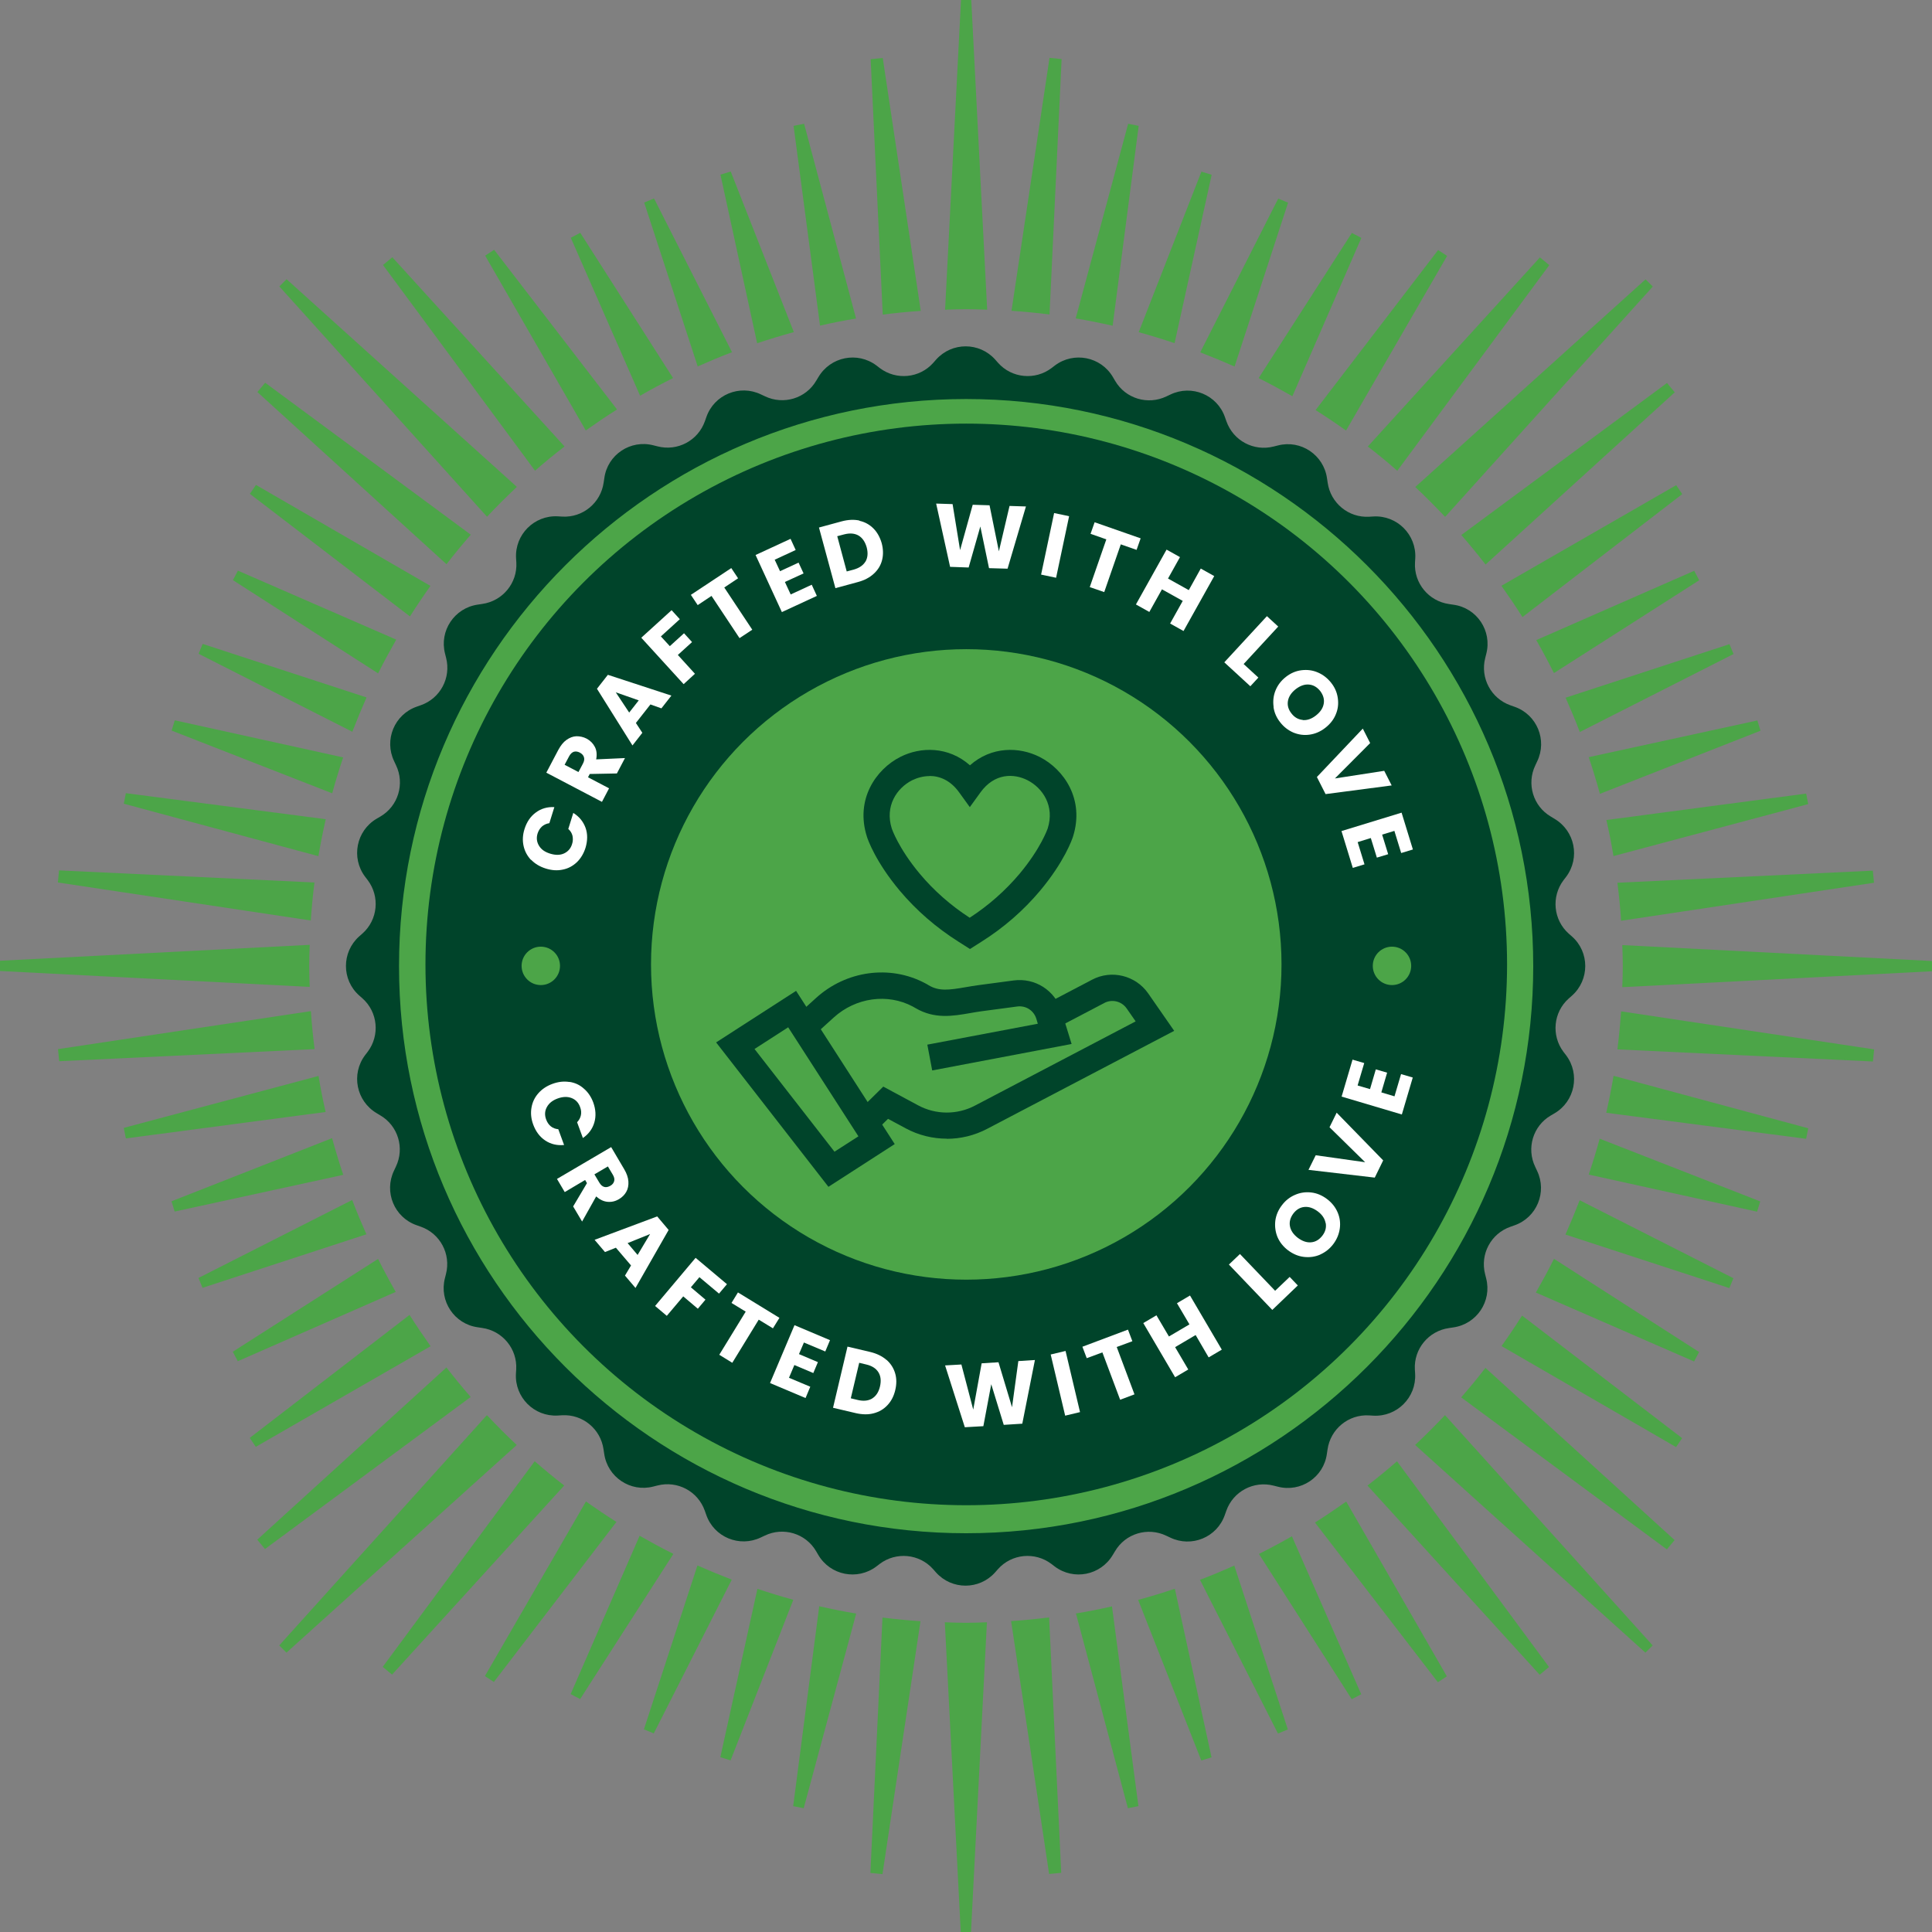 <?xml version="1.0" encoding="UTF-8"?><svg id="Layer_2" xmlns="http://www.w3.org/2000/svg" viewBox="0 0 146.9 146.9"><rect x="0" y="0" width="146.9" height="146.9" fill="#808080" stroke="none"/><defs><style>.cls-1{fill:#4ca548;}.cls-1,.cls-2,.cls-3{stroke-width:0px;}.cls-2{fill:#fff;}.cls-3{fill:#00442a;}</style></defs><g id="Layer_1-2"><circle class="cls-1" cx="73.47" cy="73.33" r="43.84"/><circle class="cls-3" cx="73.47" cy="73.33" r="41.12"/><path class="cls-3" d="m119.08,80.24l-.2-.26c-.94-1.25-.77-3.02.4-4.06l.25-.22h0c1.34-1.2,1.34-3.3,0-4.49h0s-.25-.22-.25-.22c-1.17-1.04-1.34-2.81-.4-4.06l.2-.26c1.08-1.44.67-3.49-.88-4.41h0l-.28-.17c-1.35-.79-1.86-2.49-1.18-3.9l.14-.3h0c.78-1.62-.02-3.56-1.72-4.15h0l-.31-.11c-1.48-.52-2.31-2.08-1.92-3.6l.08-.32h0c.45-1.74-.71-3.49-2.5-3.73h0l-.33-.05c-1.55-.22-2.68-1.59-2.59-3.15l.02-.33h0c.1-1.79-1.38-3.28-3.18-3.18h0l-.33.02c-1.56.09-2.93-1.04-3.15-2.59l-.05-.33c-.25-1.78-1.99-2.95-3.73-2.5h0l-.32.08c-1.52.39-3.08-.44-3.6-1.92l-.11-.31h0c-.59-1.7-2.53-2.5-4.15-1.72l-.3.14c-1.41.68-3.11.17-3.9-1.18l-.17-.29h0c-.91-1.55-2.97-1.96-4.41-.88h0l-.26.2c-1.25.94-3.02.77-4.06-.4l-.22-.25h0c-1.2-1.34-3.29-1.34-4.49,0h0s-.22.25-.22.25c-1.04,1.17-2.81,1.34-4.06.4l-.26-.2h0c-1.44-1.08-3.49-.67-4.41.88h0s-.17.28-.17.28c-.79,1.35-2.49,1.86-3.9,1.18l-.3-.14h0c-1.62-.78-3.56.02-4.15,1.72h0s-.11.31-.11.31c-.52,1.48-2.08,2.31-3.6,1.92l-.32-.08h0c-1.74-.45-3.49.71-3.73,2.5h0s-.05.33-.05.33c-.22,1.55-1.59,2.68-3.15,2.59l-.33-.02c-1.79-.1-3.28,1.38-3.18,3.18l.02.33c.09,1.56-1.04,2.93-2.59,3.15l-.33.05h0c-1.78.25-2.95,1.99-2.5,3.73h0s.08.32.08.32c.39,1.52-.44,3.08-1.92,3.6l-.31.11h0c-1.7.59-2.5,2.53-1.72,4.15h0s.14.3.14.3c.68,1.41.17,3.11-1.18,3.9l-.29.17h0c-1.55.91-1.96,2.97-.88,4.41h0s.2.26.2.26c.94,1.25.77,3.02-.4,4.06l-.25.22c-1.34,1.2-1.34,3.3,0,4.49h0l.25.22c1.17,1.04,1.34,2.81.4,4.06l-.2.26h0c-1.08,1.44-.67,3.49.88,4.41h0s.28.17.28.17c1.35.79,1.86,2.49,1.18,3.9l-.14.3h0c-.78,1.62.02,3.56,1.72,4.15h0l.31.11c1.48.52,2.31,2.08,1.92,3.6l-.08.32h0c-.45,1.74.72,3.49,2.5,3.73h0l.33.05c1.55.22,2.68,1.59,2.59,3.15l-.02.33h0c-.1,1.79,1.38,3.28,3.18,3.18h0l.33-.02c1.56-.09,2.93,1.04,3.15,2.59l.05.33h0c.25,1.78,1.99,2.95,3.73,2.5h0l.32-.08c1.52-.39,3.08.44,3.6,1.92l.11.31h0c.59,1.7,2.53,2.5,4.15,1.72h0l.3-.14c1.41-.68,3.11-.17,3.9,1.18l.17.29c.91,1.55,2.97,1.96,4.41.88h0s.26-.2.26-.2c1.25-.94,3.02-.77,4.06.4l.22.25h0c1.2,1.34,3.29,1.34,4.49,0h0s.22-.25.22-.25c1.04-1.17,2.81-1.34,4.06-.4l.26.2h0c1.44,1.08,3.49.67,4.41-.88h0s.17-.28.17-.28c.79-1.35,2.49-1.86,3.9-1.18l.3.14h0c1.62.78,3.56-.02,4.15-1.72h0s.11-.31.11-.31c.52-1.48,2.08-2.31,3.6-1.92l.32.08h0c1.74.45,3.49-.71,3.73-2.5h0s.05-.33.05-.33c.22-1.55,1.59-2.68,3.15-2.59l.33.02h0c1.79.1,3.28-1.38,3.18-3.18h0s-.02-.33-.02-.33c-.09-1.56,1.04-2.93,2.59-3.15l.33-.05h0c1.78-.25,2.95-1.99,2.5-3.73h0s-.08-.32-.08-.32c-.39-1.52.44-3.08,1.92-3.6l.31-.11c1.7-.59,2.5-2.53,1.72-4.15h0s-.14-.3-.14-.3c-.68-1.41-.17-3.11,1.18-3.9l.29-.17h0c1.55-.91,1.96-2.97.88-4.41h0Zm-45.62,36.34c-23.78,0-43.12-19.35-43.12-43.12s19.34-43.12,43.12-43.12,43.12,19.35,43.12,43.12-19.35,43.12-43.12,43.12Z"/><circle class="cls-1" cx="73.47" cy="73.33" r="23.97"/><circle class="cls-1" cx="105.84" cy="73.44" r="1.46"/><circle class="cls-1" cx="41.12" cy="73.44" r="1.46"/><path class="cls-2" d="m43.29,82.26c.42.06.79.23,1.1.51.32.27.56.63.72,1.06.19.53.22,1.04.08,1.52s-.43.88-.87,1.18l-.44-1.2c.15-.16.25-.34.29-.54.04-.2.02-.4-.06-.61-.12-.34-.34-.57-.65-.69-.31-.12-.66-.11-1.05.03-.39.14-.67.36-.83.66-.16.29-.18.61-.05.95.08.21.19.38.35.51.16.13.35.2.57.22l.44,1.2c-.53.05-1.01-.06-1.43-.34-.42-.28-.72-.68-.92-1.22-.16-.44-.2-.86-.13-1.27.07-.42.24-.78.52-1.1.28-.32.64-.56,1.08-.72.44-.16.87-.21,1.29-.14Z"/><path class="cls-2" d="m43.58,91.73l1.05-1.77-.14-.24-1.55.92-.59-1,4.12-2.42.99,1.68c.19.32.3.63.32.93.02.29-.03.56-.16.79-.13.23-.32.42-.56.56-.27.16-.56.23-.87.2-.31-.03-.59-.17-.86-.41l-1.07,1.91-.67-1.13Zm1.62-2.43l.37.62c.11.18.23.29.38.33.14.04.3,0,.46-.09.16-.09.25-.21.29-.36.04-.14,0-.31-.11-.49l-.37-.62-1.02.6Z"/><path class="cls-2" d="m47.99,96.23l-1.16-1.36-.83.33-.79-.93,4.76-1.78.87,1.03-2.52,4.41-.8-.94.46-.77Zm.49-.81l.95-1.59-1.71.69.76.9Z"/><path class="cls-2" d="m55.27,97.65l-.6.71-1.49-1.25-.65.77,1.11.94-.58.69-1.11-.94-1.25,1.48-.89-.75,3.08-3.66,2.38,2Z"/><path class="cls-2" d="m59.26,100.21l-.49.79-1.08-.66-2.01,3.28-.99-.61,2.01-3.28-1.08-.66.49-.8,3.15,1.93Z"/><path class="cls-2" d="m61.13,102.07l-.38.89,1.44.61-.35.83-1.44-.61-.41.97,1.62.68-.36.86-2.7-1.14,1.86-4.4,2.7,1.14-.36.86-1.62-.68Z"/><path class="cls-2" d="m67.4,103.39c.32.28.54.62.66,1.02.12.4.12.83.01,1.29-.11.46-.3.83-.59,1.14-.29.31-.63.51-1.05.62-.41.11-.86.1-1.35-.01l-1.74-.41,1.1-4.65,1.74.41c.49.12.9.32,1.22.6Zm-1.08,2.94c.29-.18.49-.48.59-.91s.06-.79-.12-1.08c-.18-.29-.49-.49-.92-.59l-.54-.13-.64,2.7.54.13c.43.1.79.06,1.08-.11Z"/><path class="cls-2" d="m78.69,103.41l-.96,4.84-1.41.09-.95-3.09-.6,3.19-1.41.08-1.5-4.7,1.24-.07.9,3.43.64-3.52,1.28-.08,1.03,3.42.48-3.51,1.25-.08Z"/><path class="cls-2" d="m81.02,102.72l1.1,4.65-1.13.27-1.1-4.65,1.13-.27Z"/><path class="cls-2" d="m85.77,101.11l.33.87-1.19.44,1.35,3.6-1.09.41-1.35-3.6-1.19.44-.33-.87,3.46-1.3Z"/><path class="cls-2" d="m90.48,98.5l2.42,4.12-1,.59-.99-1.7-1.56.92,1,1.7-1,.59-2.42-4.12,1-.59.95,1.61,1.56-.92-.95-1.61,1-.59Z"/><path class="cls-2" d="m96.96,98.14l1.1-1.05.62.65-1.94,1.86-3.3-3.45.84-.8,2.68,2.8Z"/><path class="cls-2" d="m100.39,95.39c-.39.17-.8.23-1.24.18s-.83-.22-1.21-.5c-.37-.28-.64-.62-.81-1.02-.16-.4-.21-.81-.16-1.24.06-.43.23-.82.5-1.17.27-.36.6-.62,1-.79.39-.17.8-.23,1.23-.18.43.05.83.22,1.2.5.37.28.64.62.81,1.02s.22.81.16,1.23-.22.81-.49,1.17c-.27.36-.6.62-1,.8Zm.4-2.4c-.06-.34-.26-.63-.59-.88-.34-.25-.67-.37-1.01-.34-.34.03-.62.2-.85.5-.23.31-.32.63-.26.96.06.33.26.63.6.89.34.25.67.37,1.01.34.34-.03.62-.2.86-.51.23-.3.31-.62.25-.96Z"/><path class="cls-2" d="m101.63,84.6l3.54,3.63-.64,1.31-5.04-.59.55-1.11,3.76.53-2.71-2.66.54-1.1Z"/><path class="cls-2" d="m103.24,82.54l.93.27.44-1.5.86.25-.44,1.5,1,.3.5-1.69.89.26-.83,2.81-4.58-1.36.83-2.81.89.26-.5,1.69Z"/><path class="cls-2" d="m40.38,65.39c-.29-.31-.48-.66-.57-1.07-.09-.41-.07-.84.07-1.28.17-.54.45-.96.86-1.26.4-.3.88-.44,1.41-.41l-.38,1.22c-.22.03-.4.12-.56.25-.15.14-.26.31-.33.52-.11.34-.07.66.1.94.17.29.46.49.86.61.4.12.75.12,1.05-.02.3-.14.51-.38.61-.72.07-.21.07-.42.03-.62-.05-.2-.15-.37-.32-.52l.38-1.22c.45.28.76.66.93,1.13.17.47.16.98,0,1.52-.14.44-.36.81-.66,1.1-.31.29-.66.48-1.07.56-.41.09-.84.06-1.29-.08-.45-.14-.82-.36-1.12-.67Z"/><path class="cls-2" d="m46.9,58.81l-2.06.04-.13.25,1.6.84-.54,1.03-4.23-2.22.91-1.73c.18-.33.38-.59.62-.76.24-.17.49-.27.76-.28.26,0,.52.05.77.18.28.15.49.36.63.63.14.27.17.59.1.95l2.19-.1-.61,1.16Zm-2.92-.1l.34-.64c.1-.19.13-.35.08-.5-.04-.14-.15-.26-.32-.35-.16-.08-.31-.1-.45-.06-.14.05-.26.16-.36.35l-.34.64,1.05.55Z"/><path class="cls-2" d="m49.45,53.57l-1.1,1.4.49.75-.75.96-2.7-4.31.83-1.06,4.83,1.58-.76.97-.84-.3Zm-.89-.32l-1.74-.61,1.02,1.54.73-.93Z"/><path class="cls-2" d="m51.06,46.39l.63.69-1.44,1.31.68.74,1.08-.98.61.67-1.08.98,1.3,1.43-.86.79-3.22-3.53,2.3-2.09Z"/><path class="cls-2" d="m55.6,43.19l.52.78-1.05.7,2.13,3.21-.97.64-2.13-3.21-1.05.7-.52-.78,3.08-2.04Z"/><path class="cls-2" d="m58.9,42.55l.41.88,1.41-.65.38.82-1.42.65.44.95,1.6-.74.39.85-2.66,1.23-2-4.34,2.66-1.23.39.85-1.6.74Z"/><path class="cls-2" d="m65.35,39.6c.42.09.77.29,1.06.58.29.29.5.67.63,1.12.12.45.13.88.03,1.28-.1.4-.31.75-.63,1.04-.31.29-.71.5-1.19.63l-1.73.47-1.25-4.61,1.73-.47c.49-.13.94-.15,1.35-.06Zm.46,3.1c.17-.3.2-.66.09-1.08-.12-.42-.32-.72-.62-.9-.3-.17-.66-.2-1.09-.09l-.53.14.72,2.68.53-.14c.42-.12.72-.32.9-.62Z"/><path class="cls-2" d="m78.01,38.5l-1.4,4.74-1.41-.04-.66-3.17-.89,3.12-1.41-.05-1.06-4.81,1.25.04.57,3.5.96-3.45,1.28.04.71,3.5.81-3.45,1.25.04Z"/><path class="cls-2" d="m81.29,39.25l-.99,4.68-1.14-.24.99-4.68,1.14.24Z"/><path class="cls-2" d="m86.73,40.93l-.31.88-1.2-.42-1.26,3.63-1.1-.38,1.26-3.63-1.2-.42.31-.88,3.49,1.22Z"/><path class="cls-2" d="m92.32,43.81l-2.33,4.17-1.02-.57.96-1.72-1.58-.88-.96,1.72-1.02-.57,2.33-4.17,1.02.57-.91,1.63,1.58.88.91-1.64,1.02.57Z"/><path class="cls-2" d="m94.56,50.49l1.12,1.03-.61.66-1.98-1.82,3.24-3.51.86.79-2.63,2.85Z"/><path class="cls-2" d="m96.84,53.75c-.06-.42-.02-.84.14-1.24.16-.4.42-.75.79-1.04.37-.29.77-.46,1.2-.51.43-.05.84,0,1.23.17.4.17.73.43,1.01.78.28.35.45.74.51,1.17.06.42.02.83-.15,1.23-.16.4-.43.74-.8,1.03-.37.29-.77.46-1.2.52-.43.06-.84,0-1.23-.16-.39-.17-.73-.43-1-.78-.28-.35-.45-.74-.51-1.17Zm2.21,1c.34.03.68-.09,1.01-.35.33-.26.53-.55.59-.89.06-.33-.03-.65-.26-.96-.24-.3-.52-.47-.86-.5s-.67.09-1.01.35c-.33.26-.53.56-.59.89-.06.34.03.66.27.96.23.3.52.46.86.49Z"/><path class="cls-2" d="m105.82,59.72l-5.03.66-.66-1.3,3.49-3.68.56,1.1-2.68,2.69,3.75-.58.56,1.1Z"/><path class="cls-2" d="m106.01,63.18l-.92.28.46,1.49-.86.26-.46-1.49-1,.31.52,1.69-.89.27-.86-2.8,4.57-1.4.86,2.8-.89.27-.52-1.69Z"/><path class="cls-3" d="m70.88,81.39l-.37-1.96,8.4-1.59-.11-.37c-.19-.63-.79-1.03-1.46-.94l-2.7.36c-.3.04-.59.09-.87.14-1.33.23-2.71.47-4.16-.38l-.21-.12c-1.92-1.02-4.33-.68-6,.83l-1.61,1.46-1.35-1.48,1.61-1.46c2.29-2.08,5.62-2.54,8.29-1.12.1.05.19.1.28.16.78.46,1.54.36,2.81.14.31-.05.62-.11.94-.15l2.7-.36c1.63-.22,3.16.76,3.64,2.33l.77,2.5-10.59,2.01Z"/><path class="cls-3" d="m72,86.58c-1.08,0-2.16-.26-3.14-.79l-1.34-.72-1.02,1.01-1.41-1.42,2.07-2.04,2.64,1.42c1.35.73,2.98.74,4.34.02l12.21-6.4-.69-.99c-.38-.54-1.11-.72-1.69-.41l-3.72,1.95-.93-1.77,3.72-1.95c1.48-.78,3.31-.32,4.26,1.04l1.98,2.85-14.22,7.45c-.97.51-2.02.76-3.08.76Z"/><path class="cls-3" d="m62.99,90.24l-8.54-10.98,6.08-3.92,7.5,11.65-5.04,3.25Zm-5.62-10.48l6.08,7.81,1.82-1.17-5.34-8.29-2.56,1.65Z"/><path class="cls-3" d="m73.74,72.15l-.85-.54c-1.71-1.08-3.22-2.39-4.48-3.89-1.85-2.21-2.43-3.9-2.49-4.09-.91-2.84.68-5.14,2.54-6.08,1.54-.78,3.65-.81,5.29.64,1.64-1.45,3.74-1.42,5.29-.64,1.86.94,3.45,3.24,2.54,6.08-.06.19-.65,1.89-2.5,4.1-1.26,1.5-2.76,2.81-4.48,3.89l-.85.54Zm-3.07-13.14c-.47,0-.93.13-1.32.32-1.16.59-2.09,1.96-1.54,3.68,0,0,.5,1.48,2.12,3.42,1.07,1.28,2.35,2.41,3.8,3.35,1.45-.94,2.72-2.07,3.8-3.35,1.62-1.94,2.12-3.41,2.13-3.43.55-1.72-.38-3.09-1.54-3.68-1.03-.52-2.5-.55-3.57.93l-.81,1.12-.81-1.12c-.66-.92-1.48-1.25-2.26-1.25Z"/><path class="cls-1" d="m73.45,123.39c-.54,0-1.07-.02-1.61-.04l1.21,23.55h.78l1.21-23.55c-.53.02-1.06.04-1.59.04Z"/><path class="cls-1" d="m76.88,123.26l2.89,19.23.92-.09-.92-19.42c-.96.12-1.92.22-2.89.28Z"/><path class="cls-1" d="m81.81,122.68l3.95,14.81.8-.16-2.01-15.19c-.91.21-1.82.39-2.74.54Z"/><path class="cls-1" d="m91.24,120.12l5.93,11.69.75-.31-4.07-12.46c-.86.38-1.73.75-2.61,1.08Z"/><path class="cls-1" d="m86.54,121.65l4.8,12.21.78-.24-2.79-12.82c-.92.31-1.85.59-2.79.85Z"/><path class="cls-1" d="m95.72,118.15l7.06,11.05.72-.38-5.27-12.01c-.82.47-1.66.92-2.5,1.34Z"/><path class="cls-1" d="m99.98,115.76l9.35,12.15.68-.45-7.65-13.29c-.78.55-1.57,1.09-2.38,1.6Z"/><path class="cls-1" d="m103.98,112.96l13.09,14.38.71-.59-11.56-15.64c-.73.64-1.48,1.25-2.25,1.85Z"/><path class="cls-1" d="m109.86,107.61c-.73.78-1.49,1.53-2.26,2.26l17.51,15.79.55-.55-15.79-17.51Z"/><path class="cls-1" d="m112.95,104c-.59.77-1.21,1.52-1.85,2.25l15.64,11.56.59-.71-14.38-13.09Z"/><path class="cls-1" d="m115.73,100.03c-.5.79-1.02,1.56-1.56,2.32l13.27,7.68.46-.68-12.17-9.32Z"/><path class="cls-1" d="m118.16,95.71c-.43.87-.9,1.72-1.38,2.57l12.03,5.24.38-.72-11.04-7.09Z"/><path class="cls-1" d="m120.11,91.26c-.34.88-.7,1.75-1.08,2.61l12.46,4.07.31-.75-11.69-5.93Z"/><path class="cls-1" d="m121.63,86.59c-.25.92-.53,1.82-.83,2.72l12.8,2.82.24-.78-12.21-4.77Z"/><path class="cls-1" d="m122.69,81.79c-.16.95-.35,1.89-.56,2.82l15.2,1.98.16-.8-14.8-3.99Z"/><path class="cls-1" d="m123.26,76.9c-.07.97-.16,1.94-.28,2.89l19.43.92.09-.92-19.23-2.89Z"/><path class="cls-1" d="m123.35,71.86c.02.53.04,1.06.04,1.59s-.02,1.07-.04,1.61l23.55-1.21v-.78l-23.55-1.21Z"/><path class="cls-1" d="m123.26,70.01l19.23-2.89-.09-.92-19.42.92c.12.96.22,1.92.28,2.89Z"/><path class="cls-1" d="m122.68,65.09l14.81-3.95-.16-.8-15.19,2.01c.21.91.39,1.82.54,2.74Z"/><path class="cls-1" d="m121.65,60.36l12.21-4.8-.24-.78-12.82,2.79c.31.92.59,1.85.85,2.79Z"/><path class="cls-1" d="m120.12,55.66l11.69-5.93-.31-.75-12.46,4.07c.38.86.75,1.73,1.08,2.61Z"/><path class="cls-1" d="m118.15,51.18l11.05-7.06-.38-.72-12.01,5.27c.47.82.92,1.66,1.34,2.5Z"/><path class="cls-1" d="m115.76,46.92l12.15-9.35-.46-.68-13.29,7.65c.55.78,1.09,1.57,1.6,2.38Z"/><path class="cls-1" d="m112.96,42.92l14.38-13.09-.59-.71-15.64,11.56c.64.73,1.25,1.48,1.85,2.25Z"/><path class="cls-1" d="m109.88,39.3l15.79-17.51-.55-.55-17.51,15.79c.78.73,1.53,1.49,2.26,2.26Z"/><path class="cls-1" d="m106.24,35.8l11.56-15.64-.71-.59-13.09,14.38c.77.59,1.52,1.21,2.25,1.85Z"/><path class="cls-1" d="m102.35,32.73l7.68-13.27-.68-.45-9.32,12.17c.79.5,1.56,1.02,2.32,1.56Z"/><path class="cls-1" d="m98.27,30.12l5.24-12.03-.72-.38-7.09,11.04c.87.43,1.72.9,2.57,1.38Z"/><path class="cls-1" d="m93.87,27.87l4.07-12.46-.75-.31-5.93,11.69c.88.34,1.75.7,2.61,1.08Z"/><path class="cls-1" d="m89.31,26.09l2.82-12.8-.78-.24-4.77,12.21c.92.25,1.82.53,2.72.83Z"/><path class="cls-1" d="m84.6,24.77l1.98-15.2-.8-.16-3.99,14.8c.95.16,1.89.35,2.82.56Z"/><path class="cls-1" d="m79.8,23.92l.92-19.43-.92-.09-2.89,19.23c.97.07,1.94.16,2.89.28Z"/><path class="cls-1" d="m73.45,23.51c.54,0,1.07.02,1.61.04l-1.21-23.55h-.78l-1.21,23.55c.53-.02,1.06-.04,1.59-.04Z"/><path class="cls-1" d="m70.01,23.64l-2.89-19.23-.92.09.92,19.42c.96-.12,1.92-.22,2.89-.28Z"/><path class="cls-1" d="m65.09,24.22l-3.95-14.81-.8.16,2.01,15.19c.91-.21,1.82-.39,2.74-.54Z"/><path class="cls-1" d="m60.36,25.25l-4.8-12.21-.78.24,2.79,12.82c.92-.31,1.85-.59,2.79-.85Z"/><path class="cls-1" d="m55.66,26.78l-5.93-11.69-.75.31,4.07,12.46c.86-.38,1.73-.75,2.61-1.08Z"/><path class="cls-1" d="m51.18,28.75l-7.06-11.05-.72.38,5.27,12.01c.82-.47,1.65-.92,2.5-1.34Z"/><path class="cls-1" d="m46.92,31.14l-9.35-12.15-.68.45,7.65,13.29c.78-.55,1.57-1.09,2.38-1.6Z"/><path class="cls-1" d="m42.92,33.94l-13.09-14.38-.71.59,11.56,15.64c.73-.64,1.48-1.25,2.25-1.85Z"/><path class="cls-1" d="m39.3,37.02l-17.51-15.79-.55.55,15.79,17.51c.73-.78,1.49-1.53,2.26-2.26Z"/><path class="cls-1" d="m35.8,40.66l-15.64-11.56-.59.71,14.38,13.09c.59-.77,1.21-1.51,1.85-2.25Z"/><path class="cls-1" d="m32.73,44.55l-13.27-7.68-.46.68,12.17,9.32c.5-.79,1.02-1.56,1.56-2.32Z"/><path class="cls-1" d="m30.12,48.63l-12.03-5.24-.38.72,11.04,7.09c.43-.87.9-1.72,1.38-2.57Z"/><path class="cls-1" d="m27.87,53.03l-12.46-4.07-.31.75,11.69,5.93c.34-.88.7-1.75,1.08-2.61Z"/><path class="cls-1" d="m26.09,57.59l-12.8-2.82-.24.78,12.21,4.77c.25-.92.53-1.82.83-2.72Z"/><path class="cls-1" d="m24.77,62.29l-15.2-1.98-.16.8,14.8,3.99c.16-.95.35-1.89.56-2.82Z"/><path class="cls-1" d="m23.92,67.1l-19.43-.92-.09.92,19.23,2.89c.07-.97.16-1.94.28-2.89Z"/><path class="cls-1" d="m23.51,73.45c0-.54.02-1.07.04-1.61l-23.55,1.21v.78l23.55,1.21c-.02-.53-.04-1.06-.04-1.59Z"/><path class="cls-1" d="m23.64,76.88l-19.23,2.89.09.92,19.42-.92c-.12-.96-.22-1.92-.28-2.89Z"/><path class="cls-1" d="m24.22,81.81l-14.81,3.95.16.8,15.19-2.01c-.21-.91-.39-1.82-.54-2.74Z"/><path class="cls-1" d="m25.25,86.54l-12.21,4.8.24.78,12.82-2.79c-.31-.92-.59-1.85-.85-2.79Z"/><path class="cls-1" d="m26.78,91.24l-11.69,5.93.31.75,12.46-4.07c-.38-.86-.75-1.73-1.08-2.61Z"/><path class="cls-1" d="m28.75,95.72l-11.05,7.06.38.72,12.01-5.27c-.47-.82-.92-1.66-1.34-2.5Z"/><path class="cls-1" d="m31.14,99.98l-12.15,9.35.46.68,13.29-7.65c-.55-.78-1.09-1.57-1.6-2.38Z"/><path class="cls-1" d="m33.94,103.98l-14.38,13.09.59.71,15.64-11.56c-.64-.73-1.25-1.48-1.85-2.25Z"/><path class="cls-1" d="m37.02,107.6l-15.79,17.51.55.55,17.51-15.79c-.78-.73-1.53-1.49-2.26-2.26Z"/><path class="cls-1" d="m40.66,111.1l-11.56,15.64.71.59,13.09-14.38c-.77-.59-1.51-1.21-2.25-1.85Z"/><path class="cls-1" d="m44.55,114.17l-7.68,13.27.68.45,9.32-12.17c-.79-.5-1.56-1.02-2.32-1.56Z"/><path class="cls-1" d="m48.63,116.78l-5.24,12.03.72.38,7.09-11.04c-.87-.43-1.72-.9-2.57-1.38Z"/><path class="cls-1" d="m53.03,119.03l-4.07,12.46.75.31,5.93-11.69c-.88-.34-1.75-.7-2.61-1.08Z"/><path class="cls-1" d="m57.59,120.81l-2.82,12.8.78.24,4.77-12.21c-.92-.25-1.82-.53-2.72-.83Z"/><path class="cls-1" d="m62.29,122.13l-1.98,15.2.8.16,3.99-14.8c-.95-.16-1.89-.35-2.82-.56Z"/><path class="cls-1" d="m67.1,122.98l-.92,19.43.92.09,2.89-19.23c-.97-.07-1.94-.16-2.89-.28Z"/></g></svg>